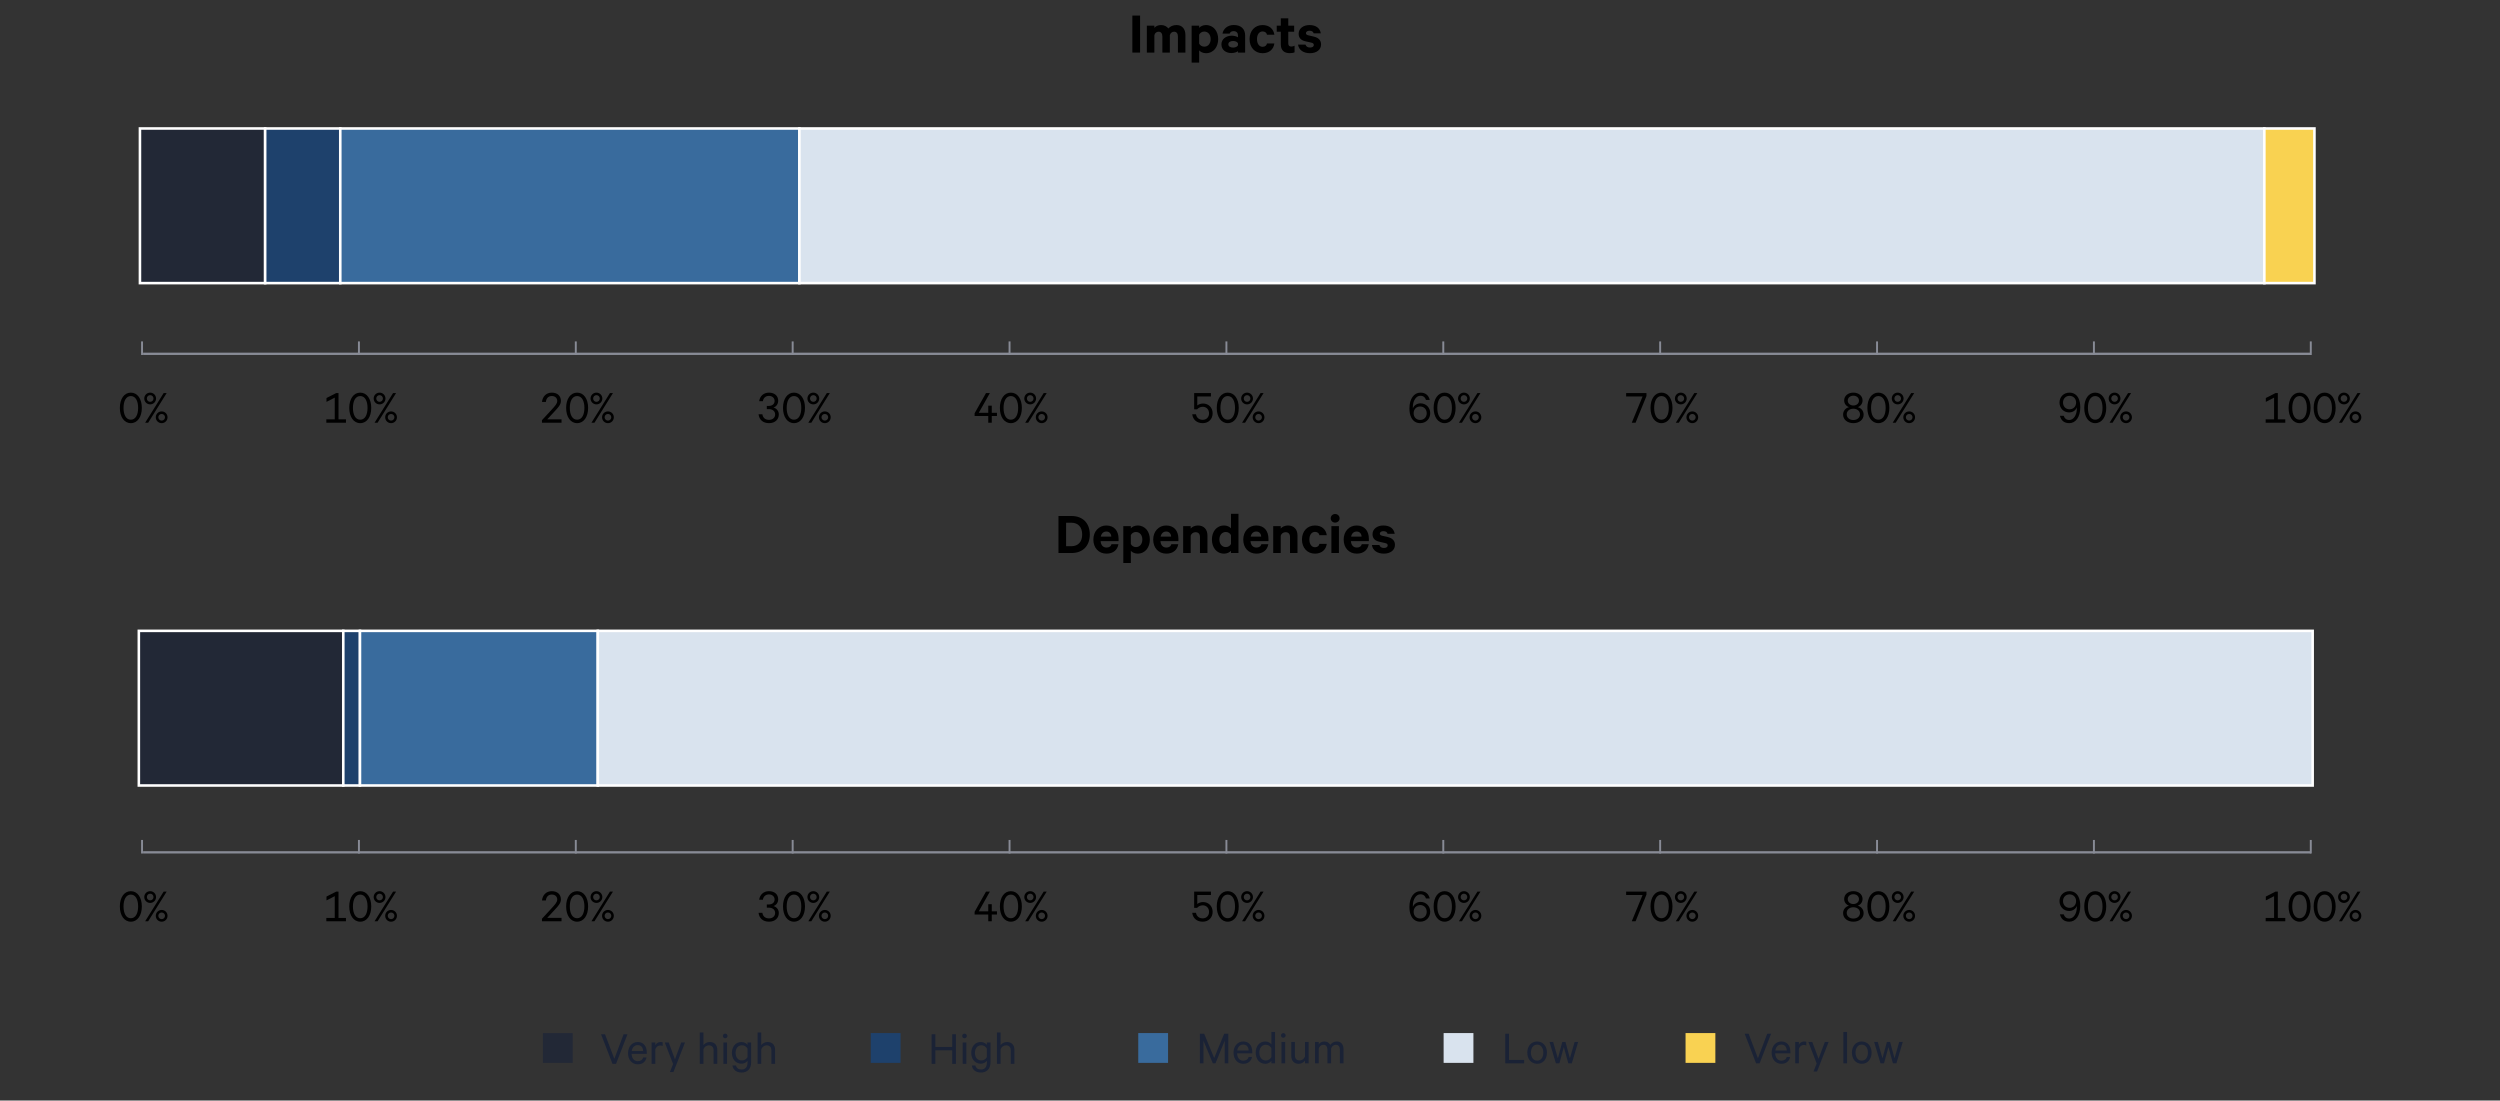 <?xml version="1.0" encoding="UTF-8"?><svg xmlns="http://www.w3.org/2000/svg" viewBox="0 0 970 427.003"><rect x="0" y="0" width="970" height="427.003" fill="#333333" stroke="none"/><defs><style>.cls-1,.cls-2,.cls-3{fill:none;}.cls-4,.cls-5,.cls-2,.cls-3,.cls-6,.cls-7,.cls-8{stroke-miterlimit:10;}.cls-4,.cls-5,.cls-6,.cls-7,.cls-8{stroke:#fff;}.cls-4,.cls-9{fill:#d9e3ee;}.cls-10,.cls-7{fill:#1e416c;}.cls-5{fill:#f9d251;}.cls-11,.cls-6{fill:#396b9d;}.cls-12{fill:#f9d252;}.cls-2{stroke-width:.75px;}.cls-2,.cls-3{stroke:#888b96;}.cls-3{stroke-width:.89px;}.cls-13,.cls-8{fill:#222836;}.cls-14{fill:#1a2235;}</style></defs><g id="EN_ja_FI"><rect class="cls-1" x="55.114" y="5.186" width="841.016" height="47.371"/><path d="M442.354,20.405h-3.001V6.043h3.001v14.363Z"/><path d="M457.036,20.405v-6.221c0-1.12-.48-1.881-1.48-1.881-.761,0-1.461.48-1.66,1.36v6.742h-2.901v-6.221c0-1.12-.479-1.881-1.48-1.881-.739,0-1.439.48-1.62,1.36v6.742h-2.92v-10.442h2.92v.86c.5-.66,1.461-1.1,2.621-1.1,1.24,0,2.22.56,2.8,1.32.721-.76,1.721-1.32,3.182-1.32,2.14,0,3.44,1.5,3.44,3.86v6.822h-2.9Z"/><path d="M465.274,24.286h-2.92v-14.323h2.92v.86c.46-.58,1.48-1.1,2.621-1.1,3.021,0,4.761,2.5,4.761,5.441,0,2.96-1.74,5.481-4.761,5.481-1.141,0-2.161-.54-2.621-1.1v4.741ZM465.274,16.905c.32.7,1.12,1.2,1.961,1.2,1.56,0,2.5-1.261,2.5-2.941,0-1.66-.94-2.92-2.5-2.92-.86,0-1.641.5-1.961,1.22v3.441Z"/><path d="M480.334,20.405v-.56c-.36.34-1.4.74-2.561.74-2.101,0-3.861-1.221-3.861-3.381,0-2,1.761-3.361,4.041-3.361.921,0,1.961.32,2.381.621v-.78c0-.88-.54-1.601-1.7-1.601-.82,0-1.32.36-1.54.96h-2.761c.3-1.88,2.021-3.341,4.381-3.341,2.78,0,4.4,1.521,4.4,4.041v6.662h-2.78ZM480.334,16.804c-.24-.56-1.04-.9-1.881-.9-.92,0-1.86.38-1.86,1.28s.94,1.28,1.86,1.28c.841,0,1.641-.34,1.881-.9v-.761Z"/><path d="M494.455,16.865c-.301,2.24-1.961,3.78-4.581,3.78-2.961,0-5.041-2.22-5.041-5.481,0-3.221,2.08-5.441,5.041-5.441,2.62,0,4.28,1.521,4.581,3.761h-2.861c-.14-.8-.8-1.28-1.7-1.28-1.34,0-2.181,1.22-2.181,2.96,0,1.781.841,3,2.181,3.0.9,0,1.561-.5,1.7-1.3h2.861Z"/><path d="M496.953,12.303h-1.581v-2.34h1.581v-2.861h2.9v2.861h2.28v2.34h-2.28v4.562c0,.84.439,1.2,1.18,1.2.46,0,.94-.14,1.261-.34v2.561c-.4.22-1.101.34-1.86.34-2.121,0-3.48-1.061-3.48-3.381v-4.941Z"/><path d="M506.532,17.305c.2.74.881,1.14,1.74,1.14.881,0,1.48-.34,1.48-1.021,0-.479-.319-.74-1.04-.9l-2.12-.48c-1.601-.34-2.721-1.181-2.721-2.94,0-2.041,1.82-3.381,4.181-3.381,2.621,0,4.101,1.24,4.421,3.221h-2.78c-.141-.601-.641-1.021-1.601-1.021-.7,0-1.38.3-1.38.98,0,.4.279.64.899.8l2.161.5c1.84.44,2.801,1.461,2.801,3.041,0,2.141-1.86,3.4-4.302,3.4-2.521,0-4.341-1.22-4.641-3.34h2.9Z"/><rect class="cls-1" x="54.297" y="199.354" width="842.651" height="47.371"/><path d="M410.684,200.21h5.102c4.341,0,7.062,2.8,7.062,7.181,0,4.381-2.721,7.182-7.062,7.182h-5.102v-14.363ZM415.646,211.933c2.74,0,4.24-1.76,4.24-4.541,0-2.821-1.5-4.581-4.24-4.581h-2.001v9.122h2.001Z"/><path d="M433.947,211.153c-.36,2.22-2.021,3.66-4.621,3.66-3.041,0-5.101-2.22-5.101-5.461,0-3.161,2.12-5.461,5.041-5.461,3.061,0,4.74,2.101,4.74,5.181v.88h-6.961c.08,1.581.98,2.5,2.28,2.5.96,0,1.7-.4,1.921-1.3h2.7ZM429.285,206.231c-1.12,0-1.92.7-2.181,1.98h4.081c-.06-1.1-.7-1.98-1.9-1.98Z"/><path d="M438.765,218.454h-2.92v-14.323h2.92v.86c.46-.58,1.48-1.1,2.621-1.1,3.021,0,4.761,2.5,4.761,5.441,0,2.96-1.74,5.481-4.761,5.481-1.141,0-2.161-.54-2.621-1.1v4.741ZM438.765,211.073c.32.7,1.12,1.2,1.961,1.2,1.56,0,2.5-1.261,2.5-2.941,0-1.66-.94-2.92-2.5-2.92-.86,0-1.641.5-1.961,1.22v3.441Z"/><path d="M457.166,211.153c-.36,2.22-2.021,3.66-4.621,3.66-3.041,0-5.101-2.22-5.101-5.461,0-3.161,2.12-5.461,5.041-5.461,3.061,0,4.74,2.101,4.74,5.181v.88h-6.961c.08,1.581.98,2.5,2.28,2.5.96,0,1.7-.4,1.921-1.3h2.7ZM452.505,206.231c-1.12,0-1.92.7-2.181,1.98h4.081c-.06-1.1-.7-1.98-1.9-1.98Z"/><path d="M459.065,204.131h2.92v.94c.561-.66,1.58-1.18,2.801-1.18,2.341,0,3.701,1.54,3.701,3.86v6.822h-2.901v-6.202c0-1.14-.56-1.88-1.72-1.88-.881,0-1.681.56-1.881,1.44v6.641h-2.92v-10.442Z"/><path d="M477.625,213.713c-.5.56-1.521,1.1-2.641,1.1-3.041,0-4.761-2.46-4.761-5.481,0-2.98,1.72-5.441,4.761-5.441,1.12,0,2.141.52,2.641,1.1v-5.641h2.9v15.223h-2.9v-.86ZM477.625,207.632c-.34-.72-1.141-1.22-1.98-1.22-1.58,0-2.521,1.26-2.521,2.92,0,1.68.94,2.941,2.521,2.941.86,0,1.641-.5,1.98-1.2v-3.441Z"/><path d="M492.106,211.153c-.36,2.22-2.021,3.66-4.621,3.66-3.041,0-5.101-2.22-5.101-5.461,0-3.161,2.12-5.461,5.041-5.461,3.061,0,4.74,2.101,4.74,5.181v.88h-6.961c.08,1.581.98,2.5,2.28,2.5.96,0,1.7-.4,1.921-1.3h2.7ZM487.445,206.231c-1.12,0-1.92.7-2.181,1.98h4.081c-.06-1.1-.7-1.98-1.9-1.98Z"/><path d="M494.004,204.131h2.92v.94c.561-.66,1.58-1.18,2.801-1.18,2.341,0,3.701,1.54,3.701,3.86v6.822h-2.901v-6.202c0-1.14-.56-1.88-1.72-1.88-.881,0-1.681.56-1.881,1.44v6.641h-2.92v-10.442Z"/><path d="M514.785,211.033c-.301,2.24-1.961,3.78-4.581,3.78-2.961,0-5.041-2.22-5.041-5.481,0-3.221,2.08-5.441,5.041-5.441,2.62,0,4.28,1.521,4.581,3.761h-2.861c-.14-.8-.8-1.28-1.7-1.28-1.34,0-2.181,1.22-2.181,2.96,0,1.781.841,3,2.181,3.0.9,0,1.561-.5,1.7-1.3h2.861Z"/><path d="M518.023,199.43c.94,0,1.741.7,1.741,1.68s-.801,1.661-1.741,1.661c-.92,0-1.7-.681-1.7-1.661s.78-1.68,1.7-1.68ZM519.503,214.573h-2.92v-10.442h2.92v10.442Z"/><path d="M531.065,211.153c-.36,2.22-2.021,3.66-4.621,3.66-3.041,0-5.101-2.22-5.101-5.461,0-3.161,2.12-5.461,5.041-5.461,3.061,0,4.74,2.101,4.74,5.181v.88h-6.961c.08,1.581.98,2.5,2.28,2.5.96,0,1.7-.4,1.921-1.3h2.7ZM526.404,206.231c-1.12,0-1.92.7-2.181,1.98h4.081c-.06-1.1-.7-1.98-1.9-1.98Z"/><path d="M535.202,211.473c.2.74.881,1.14,1.74,1.14.881,0,1.48-.34,1.48-1.021,0-.479-.319-.74-1.04-.9l-2.12-.48c-1.601-.34-2.721-1.181-2.721-2.94,0-2.041,1.82-3.381,4.181-3.381,2.621,0,4.101,1.24,4.421,3.221h-2.78c-.141-.601-.641-1.021-1.601-1.021-.7,0-1.38.3-1.38.98,0,.4.279.64.899.8l2.161.5c1.84.44,2.801,1.461,2.801,3.041,0,2.141-1.86,3.4-4.302,3.4-2.521,0-4.341-1.22-4.641-3.34h2.9Z"/></g><g id="Otsikot"><rect class="cls-8" x="54.297" y="49.849" width="48.582" height="60"/><rect class="cls-7" x="102.879" y="49.849" width="29.149" height="60"/><rect class="cls-6" x="132.028" y="49.849" width="178.133" height="60"/><rect class="cls-4" x="310.161" y="49.849" width="568.406" height="60"/><rect class="cls-5" x="878.567" y="49.849" width="19.433" height="60"/><line class="cls-3" x1="896.585" y1="330.71" x2="55.518" y2="330.71"/><rect class="cls-1" x="35.205" y="345.266" width="40.833" height="20.641"/><path d="M50.76,357.618c-2.562,0-4.258-2.417-4.258-5.922s1.696-5.922,4.258-5.922c2.577,0,4.273,2.417,4.273,5.922s-1.696,5.922-4.273,5.922ZM50.76,347.102c-1.857,0-2.833,1.921-2.833,4.594s.976,4.578,2.833,4.578c1.856,0,2.833-1.905,2.833-4.578s-.977-4.594-2.833-4.594Z"/><path d="M55.974,348.062c0-1.28,1.024-2.289,2.288-2.289,1.265,0,2.289,1.008,2.289,2.289,0,1.265-1.024,2.273-2.289,2.273-1.264,0-2.288-1.009-2.288-2.273ZM63.496,345.95h1.169l-7.171,11.492h-1.169l7.171-11.492ZM59.559,348.062c0-.736-.576-1.312-1.297-1.312-.72,0-1.28.577-1.28,1.312,0,.721.561,1.281,1.28,1.281.721,0,1.297-.56,1.297-1.281ZM60.44,355.33c0-1.265,1.024-2.273,2.288-2.273,1.265,0,2.273,1.009,2.273,2.273,0,1.28-1.009,2.289-2.273,2.289-1.264,0-2.288-1.008-2.288-2.289ZM61.432,355.33c0,.72.576,1.296,1.296,1.296.721,0,1.297-.576,1.297-1.296,0-.721-.576-1.281-1.297-1.281-.72,0-1.296.56-1.296,1.281Z"/><line class="cls-2" x1="55.114" y1="331.164" x2="55.114" y2="325.901"/><rect class="cls-1" x="119.352" y="345.266" width="40.833" height="20.641"/><path d="M126.617,356.146h3.266v-8.435l-3.201,1.648v-1.505l3.777-1.92h.88v10.212h2.897v1.296h-7.619v-1.296Z"/><path d="M139.771,357.618c-2.562,0-4.258-2.417-4.258-5.922s1.696-5.922,4.258-5.922c2.577,0,4.273,2.417,4.273,5.922s-1.696,5.922-4.273,5.922ZM139.771,347.102c-1.857,0-2.833,1.921-2.833,4.594s.976,4.578,2.833,4.578c1.856,0,2.833-1.905,2.833-4.578s-.977-4.594-2.833-4.594Z"/><path d="M144.985,348.062c0-1.28,1.024-2.289,2.288-2.289,1.265,0,2.289,1.008,2.289,2.289,0,1.265-1.024,2.273-2.289,2.273-1.264,0-2.288-1.009-2.288-2.273ZM152.507,345.95h1.169l-7.171,11.492h-1.169l7.171-11.492ZM148.57,348.062c0-.736-.576-1.312-1.297-1.312-.72,0-1.28.577-1.28,1.312,0,.721.561,1.281,1.28,1.281.721,0,1.297-.56,1.297-1.281ZM149.45,355.33c0-1.265,1.024-2.273,2.288-2.273,1.265,0,2.273,1.009,2.273,2.273,0,1.28-1.009,2.289-2.273,2.289-1.264,0-2.288-1.008-2.288-2.289ZM150.443,355.33c0,.72.576,1.296,1.296,1.296.721,0,1.297-.576,1.297-1.296,0-.721-.576-1.281-1.297-1.281-.72,0-1.296.56-1.296,1.281Z"/><line class="cls-2" x1="139.261" y1="331.164" x2="139.261" y2="325.901"/><rect class="cls-1" x="203.499" y="345.266" width="40.833" height="20.641"/><path d="M216.207,349.023c0-1.169-.832-1.937-2.113-1.937-1.408,0-2.177.976-2.288,2.305h-1.521c.225-2.129,1.665-3.618,3.81-3.618,2.209,0,3.538,1.281,3.538,3.233,0,1.457-1.152,2.641-2.354,3.938l-2.961,3.201h5.555v1.296h-7.588v-.976l3.762-4.082c1.201-1.329,2.161-2.273,2.161-3.361Z"/><path d="M223.918,357.618c-2.562,0-4.258-2.417-4.258-5.922s1.696-5.922,4.258-5.922c2.577,0,4.273,2.417,4.273,5.922s-1.696,5.922-4.273,5.922ZM223.918,347.102c-1.857,0-2.833,1.921-2.833,4.594s.976,4.578,2.833,4.578c1.856,0,2.833-1.905,2.833-4.578s-.977-4.594-2.833-4.594Z"/><path d="M229.132,348.062c0-1.28,1.024-2.289,2.288-2.289,1.265,0,2.289,1.008,2.289,2.289,0,1.265-1.024,2.273-2.289,2.273-1.264,0-2.288-1.009-2.288-2.273ZM236.655,345.95h1.169l-7.171,11.492h-1.169l7.171-11.492ZM232.717,348.062c0-.736-.576-1.312-1.297-1.312-.72,0-1.28.577-1.28,1.312,0,.721.561,1.281,1.28,1.281.721,0,1.297-.56,1.297-1.281ZM233.598,355.33c0-1.265,1.024-2.273,2.288-2.273,1.265,0,2.273,1.009,2.273,2.273,0,1.28-1.009,2.289-2.273,2.289-1.264,0-2.288-1.008-2.288-2.289ZM234.59,355.33c0,.72.576,1.296,1.296,1.296.721,0,1.297-.576,1.297-1.296,0-.721-.576-1.281-1.297-1.281-.72,0-1.296.56-1.296,1.281Z"/><line class="cls-2" x1="223.408" y1="331.164" x2="223.408" y2="325.901"/><rect class="cls-1" x="287.646" y="345.266" width="40.833" height="20.641"/><path d="M297.521,350.927h.816c1.248,0,2.209-.704,2.209-1.937,0-1.104-.881-1.953-2.209-1.953-1.312,0-2.161.849-2.337,2.049h-1.44c.271-1.952,1.712-3.313,3.793-3.313,2.257,0,3.586,1.312,3.586,3.153,0,1.281-.769,2.305-1.825,2.625,1.265.352,2.065,1.409,2.065,2.705,0,1.873-1.409,3.361-3.794,3.361-2.353,0-3.825-1.329-4.065-3.458h1.473c.208,1.329,1.072,2.177,2.577,2.177,1.408,0,2.385-.848,2.385-2.097,0-1.296-1.057-2.064-2.401-2.064h-.832v-1.249Z"/><path d="M308.065,357.618c-2.562,0-4.258-2.417-4.258-5.922s1.696-5.922,4.258-5.922c2.577,0,4.273,2.417,4.273,5.922s-1.696,5.922-4.273,5.922ZM308.065,347.102c-1.857,0-2.833,1.921-2.833,4.594s.976,4.578,2.833,4.578c1.856,0,2.833-1.905,2.833-4.578s-.977-4.594-2.833-4.594Z"/><path d="M313.279,348.062c0-1.28,1.024-2.289,2.288-2.289,1.265,0,2.289,1.008,2.289,2.289,0,1.265-1.024,2.273-2.289,2.273-1.264,0-2.288-1.009-2.288-2.273ZM320.801,345.95h1.169l-7.171,11.492h-1.169l7.171-11.492ZM316.864,348.062c0-.736-.576-1.312-1.297-1.312-.72,0-1.28.577-1.28,1.312,0,.721.561,1.281,1.28,1.281.721,0,1.297-.56,1.297-1.281ZM317.744,355.33c0-1.265,1.024-2.273,2.288-2.273,1.265,0,2.273,1.009,2.273,2.273,0,1.28-1.009,2.289-2.273,2.289-1.264,0-2.288-1.008-2.288-2.289ZM318.737,355.33c0,.72.576,1.296,1.296,1.296.721,0,1.297-.576,1.297-1.296,0-.721-.576-1.281-1.297-1.281-.72,0-1.296.56-1.296,1.281Z"/><line class="cls-2" x1="307.555" y1="331.164" x2="307.555" y2="325.901"/><rect class="cls-1" x="371.794" y="345.266" width="40.833" height="20.641"/><path d="M379.763,353.601h3.682v-2.769h1.36v2.769h2.018v1.232h-2.018v2.609h-1.36v-2.609h-5.298v-1.041l4.418-7.843h1.504l-4.306,7.651Z"/><path d="M392.212,357.618c-2.562,0-4.258-2.417-4.258-5.922s1.696-5.922,4.258-5.922c2.577,0,4.273,2.417,4.273,5.922s-1.696,5.922-4.273,5.922ZM392.212,347.102c-1.857,0-2.833,1.921-2.833,4.594s.976,4.578,2.833,4.578c1.856,0,2.833-1.905,2.833-4.578s-.977-4.594-2.833-4.594Z"/><path d="M397.426,348.062c0-1.28,1.024-2.289,2.288-2.289,1.265,0,2.289,1.008,2.289,2.289,0,1.265-1.024,2.273-2.289,2.273-1.264,0-2.288-1.009-2.288-2.273ZM404.949,345.95h1.169l-7.171,11.492h-1.169l7.171-11.492ZM401.011,348.062c0-.736-.576-1.312-1.297-1.312-.72,0-1.28.577-1.28,1.312,0,.721.561,1.281,1.28,1.281.721,0,1.297-.56,1.297-1.281ZM401.892,355.33c0-1.265,1.024-2.273,2.288-2.273,1.265,0,2.273,1.009,2.273,2.273,0,1.28-1.009,2.289-2.273,2.289-1.264,0-2.288-1.008-2.288-2.289ZM402.884,355.33c0,.72.576,1.296,1.296,1.296.721,0,1.297-.576,1.297-1.296,0-.721-.576-1.281-1.297-1.281-.72,0-1.296.56-1.296,1.281Z"/><line class="cls-2" x1="391.702" y1="331.164" x2="391.702" y2="325.901"/><rect class="cls-1" x="455.941" y="345.266" width="40.833" height="20.641"/><path d="M463.333,352.256v-6.307h6.515v1.312h-5.298v3.489c.416-.368,1.265-.752,2.225-.752,2.177,0,3.729,1.601,3.729,3.81,0,2.193-1.568,3.81-3.825,3.81-2.305,0-3.81-1.312-4.098-3.458h1.456c.24,1.345,1.185,2.161,2.642,2.161,1.456,0,2.433-1.072,2.433-2.513,0-1.44-.977-2.545-2.433-2.545-.944,0-1.761.448-2.193.993h-1.152Z"/><path d="M476.359,357.618c-2.562,0-4.258-2.417-4.258-5.922s1.696-5.922,4.258-5.922c2.577,0,4.273,2.417,4.273,5.922s-1.696,5.922-4.273,5.922ZM476.359,347.102c-1.857,0-2.833,1.921-2.833,4.594s.976,4.578,2.833,4.578c1.856,0,2.833-1.905,2.833-4.578s-.977-4.594-2.833-4.594Z"/><path d="M481.573,348.062c0-1.28,1.024-2.289,2.288-2.289,1.265,0,2.289,1.008,2.289,2.289,0,1.265-1.024,2.273-2.289,2.273-1.264,0-2.288-1.009-2.288-2.273ZM489.095,345.95h1.169l-7.171,11.492h-1.169l7.171-11.492ZM485.157,348.062c0-.736-.576-1.312-1.297-1.312-.72,0-1.28.577-1.28,1.312,0,.721.561,1.281,1.28,1.281.721,0,1.297-.56,1.297-1.281ZM486.038,355.33c0-1.265,1.024-2.273,2.288-2.273,1.265,0,2.273,1.009,2.273,2.273,0,1.28-1.009,2.289-2.273,2.289-1.264,0-2.288-1.008-2.288-2.289ZM487.031,355.33c0,.72.576,1.296,1.296,1.296.721,0,1.297-.576,1.297-1.296,0-.721-.576-1.281-1.297-1.281-.72,0-1.296.56-1.296,1.281Z"/><line class="cls-2" x1="475.85" y1="331.164" x2="475.85" y2="325.901"/><rect class="cls-1" x="876.676" y="345.266" width="40.833" height="20.641"/><path d="M879.076,356.146h3.266v-8.435l-3.201,1.648v-1.505l3.777-1.92h.88v10.212h2.897v1.296h-7.619v-1.296Z"/><path d="M892.23,357.618c-2.562,0-4.258-2.417-4.258-5.922s1.696-5.922,4.258-5.922c2.577,0,4.273,2.417,4.273,5.922s-1.696,5.922-4.273,5.922ZM892.23,347.102c-1.857,0-2.833,1.921-2.833,4.594s.976,4.578,2.833,4.578c1.856,0,2.833-1.905,2.833-4.578s-.977-4.594-2.833-4.594Z"/><path d="M901.957,357.618c-2.562,0-4.258-2.417-4.258-5.922s1.696-5.922,4.258-5.922c2.577,0,4.273,2.417,4.273,5.922s-1.696,5.922-4.273,5.922ZM901.957,347.102c-1.857,0-2.833,1.921-2.833,4.594s.976,4.578,2.833,4.578c1.856,0,2.833-1.905,2.833-4.578s-.977-4.594-2.833-4.594Z"/><path d="M907.171,348.062c0-1.28,1.024-2.289,2.288-2.289,1.265,0,2.289,1.008,2.289,2.289,0,1.265-1.024,2.273-2.289,2.273-1.264,0-2.288-1.009-2.288-2.273ZM914.694,345.95h1.169l-7.171,11.492h-1.169l7.171-11.492ZM910.756,348.062c0-.736-.576-1.312-1.297-1.312-.72,0-1.28.577-1.28,1.312,0,.721.561,1.281,1.28,1.281.721,0,1.297-.56,1.297-1.281ZM911.637,355.33c0-1.265,1.024-2.273,2.288-2.273,1.265,0,2.273,1.009,2.273,2.273,0,1.28-1.009,2.289-2.273,2.289-1.264,0-2.288-1.008-2.288-2.289ZM912.629,355.33c0,.72.576,1.296,1.296,1.296.721,0,1.297-.576,1.297-1.296,0-.721-.576-1.281-1.297-1.281-.72,0-1.296.56-1.296,1.281Z"/><line class="cls-2" x1="896.585" y1="331.164" x2="896.585" y2="325.901"/><rect class="cls-1" x="540.088" y="345.266" width="40.833" height="20.641"/><path d="M553.276,348.606c-.305-.96-.961-1.617-2.161-1.617-1.696,0-2.93,1.937-2.93,4.418,0,.096,0,.368.017.496.384-1.168,1.568-1.969,2.961-1.969,2.241,0,3.762,1.729,3.762,3.81,0,2.113-1.537,3.874-3.905,3.874-1.521,0-2.737-.752-3.458-2.193-.512-1.04-.704-2.177-.704-3.537,0-3.698,1.761-6.115,4.258-6.115,2.049,0,3.186,1.088,3.634,2.833h-1.473ZM553.564,353.777c0-1.537-1.072-2.625-2.529-2.625-1.488,0-2.545,1.072-2.545,2.625,0,1.504,1.04,2.593,2.545,2.593,1.457,0,2.529-1.072,2.529-2.593Z"/><path d="M560.506,357.618c-2.562,0-4.258-2.417-4.258-5.922s1.696-5.922,4.258-5.922c2.577,0,4.273,2.417,4.273,5.922s-1.696,5.922-4.273,5.922ZM560.506,347.102c-1.857,0-2.833,1.921-2.833,4.594s.976,4.578,2.833,4.578c1.856,0,2.833-1.905,2.833-4.578s-.977-4.594-2.833-4.594Z"/><path d="M565.72,348.062c0-1.28,1.024-2.289,2.288-2.289,1.265,0,2.289,1.008,2.289,2.289,0,1.265-1.024,2.273-2.289,2.273-1.264,0-2.288-1.009-2.288-2.273ZM573.242,345.95h1.169l-7.171,11.492h-1.169l7.171-11.492ZM569.305,348.062c0-.736-.576-1.312-1.297-1.312-.72,0-1.28.577-1.28,1.312,0,.721.561,1.281,1.28,1.281.721,0,1.297-.56,1.297-1.281ZM570.186,355.33c0-1.265,1.024-2.273,2.288-2.273,1.265,0,2.273,1.009,2.273,2.273,0,1.28-1.009,2.289-2.273,2.289-1.264,0-2.288-1.008-2.288-2.289ZM571.178,355.33c0,.72.576,1.296,1.296,1.296.721,0,1.297-.576,1.297-1.296,0-.721-.576-1.281-1.297-1.281-.72,0-1.296.56-1.296,1.281Z"/><line class="cls-2" x1="559.997" y1="331.164" x2="559.997" y2="325.901"/><rect class="cls-1" x="624.235" y="345.266" width="40.833" height="20.641"/><path d="M634.605,357.442h-1.473l4.193-10.18h-6.387v-1.312h7.892v1.136l-4.226,10.356Z"/><path d="M644.653,357.618c-2.562,0-4.258-2.417-4.258-5.922s1.696-5.922,4.258-5.922c2.577,0,4.273,2.417,4.273,5.922s-1.696,5.922-4.273,5.922ZM644.653,347.102c-1.857,0-2.833,1.921-2.833,4.594s.976,4.578,2.833,4.578c1.856,0,2.833-1.905,2.833-4.578s-.977-4.594-2.833-4.594Z"/><path d="M649.866,348.062c0-1.28,1.024-2.289,2.288-2.289,1.265,0,2.289,1.008,2.289,2.289,0,1.265-1.024,2.273-2.289,2.273-1.264,0-2.288-1.009-2.288-2.273ZM657.389,345.95h1.169l-7.171,11.492h-1.169l7.171-11.492ZM653.451,348.062c0-.736-.576-1.312-1.297-1.312-.72,0-1.28.577-1.28,1.312,0,.721.561,1.281,1.28,1.281.721,0,1.297-.56,1.297-1.281ZM654.332,355.33c0-1.265,1.024-2.273,2.288-2.273,1.265,0,2.273,1.009,2.273,2.273,0,1.28-1.009,2.289-2.273,2.289-1.264,0-2.288-1.008-2.288-2.289ZM655.324,355.33c0,.72.576,1.296,1.296,1.296.721,0,1.297-.576,1.297-1.296,0-.721-.576-1.281-1.297-1.281-.72,0-1.296.56-1.296,1.281Z"/><line class="cls-2" x1="644.144" y1="331.164" x2="644.144" y2="325.901"/><rect class="cls-1" x="708.382" y="345.266" width="40.833" height="20.641"/><path d="M719.105,357.618c-2.258,0-3.986-1.329-3.986-3.313,0-1.489,1.009-2.577,2.289-2.897-1.088-.384-1.873-1.345-1.873-2.593,0-1.857,1.585-3.042,3.57-3.042,1.984,0,3.569,1.185,3.569,3.042,0,1.248-.785,2.208-1.857,2.593,1.265.32,2.273,1.408,2.273,2.897,0,1.984-1.729,3.313-3.985,3.313ZM719.105,352.016c-1.473,0-2.577.88-2.577,2.192,0,1.297,1.104,2.193,2.577,2.193,1.472,0,2.576-.896,2.576-2.193,0-1.312-1.104-2.192-2.576-2.192ZM719.105,346.958c-1.201,0-2.178.768-2.178,1.92,0,1.121.977,1.889,2.178,1.889,1.216,0,2.177-.768,2.177-1.889,0-1.152-.961-1.92-2.177-1.92Z"/><path d="M728.8,357.618c-2.562,0-4.258-2.417-4.258-5.922s1.696-5.922,4.258-5.922c2.577,0,4.273,2.417,4.273,5.922s-1.696,5.922-4.273,5.922ZM728.8,347.102c-1.857,0-2.833,1.921-2.833,4.594s.976,4.578,2.833,4.578c1.856,0,2.833-1.905,2.833-4.578s-.977-4.594-2.833-4.594Z"/><path d="M734.014,348.062c0-1.28,1.024-2.289,2.288-2.289,1.265,0,2.289,1.008,2.289,2.289,0,1.265-1.024,2.273-2.289,2.273-1.264,0-2.288-1.009-2.288-2.273ZM741.536,345.95h1.169l-7.171,11.492h-1.169l7.171-11.492ZM737.599,348.062c0-.736-.576-1.312-1.297-1.312-.72,0-1.28.577-1.28,1.312,0,.721.561,1.281,1.28,1.281.721,0,1.297-.56,1.297-1.281ZM738.48,355.33c0-1.265,1.024-2.273,2.288-2.273,1.265,0,2.273,1.009,2.273,2.273,0,1.28-1.009,2.289-2.273,2.289-1.264,0-2.288-1.008-2.288-2.289ZM739.472,355.33c0,.72.576,1.296,1.296,1.296.721,0,1.297-.576,1.297-1.296,0-.721-.576-1.281-1.297-1.281-.72,0-1.296.56-1.296,1.281Z"/><line class="cls-2" x1="728.291" y1="331.164" x2="728.291" y2="325.901"/><rect class="cls-1" x="792.529" y="345.266" width="40.833" height="20.641"/><path d="M800.722,354.769c.32.977.977,1.617,2.161,1.617,1.696,0,2.929-1.921,2.929-4.402,0-.112,0-.368-.016-.496-.368,1.152-1.553,1.969-2.962,1.969-2.24,0-3.745-1.745-3.745-3.826,0-2.113,1.521-3.857,3.89-3.857,1.521,0,2.753.752,3.474,2.193.496,1.024.688,2.177.688,3.537,0,3.698-1.744,6.115-4.257,6.115-2.049,0-3.186-1.088-3.634-2.849h1.473ZM800.449,349.615c0,1.537,1.072,2.625,2.514,2.625,1.488,0,2.561-1.072,2.561-2.625,0-1.504-1.057-2.593-2.561-2.593-1.441,0-2.514,1.072-2.514,2.593Z"/><path d="M812.947,357.618c-2.562,0-4.258-2.417-4.258-5.922s1.696-5.922,4.258-5.922c2.577,0,4.273,2.417,4.273,5.922s-1.696,5.922-4.273,5.922ZM812.947,347.102c-1.857,0-2.833,1.921-2.833,4.594s.976,4.578,2.833,4.578c1.856,0,2.833-1.905,2.833-4.578s-.977-4.594-2.833-4.594Z"/><path d="M818.16,348.062c0-1.28,1.024-2.289,2.288-2.289,1.265,0,2.289,1.008,2.289,2.289,0,1.265-1.024,2.273-2.289,2.273-1.264,0-2.288-1.009-2.288-2.273ZM825.683,345.95h1.169l-7.171,11.492h-1.169l7.171-11.492ZM821.745,348.062c0-.736-.576-1.312-1.297-1.312-.72,0-1.28.577-1.28,1.312,0,.721.561,1.281,1.28,1.281.721,0,1.297-.56,1.297-1.281ZM822.626,355.33c0-1.265,1.024-2.273,2.288-2.273,1.265,0,2.273,1.009,2.273,2.273,0,1.28-1.009,2.289-2.273,2.289-1.264,0-2.288-1.008-2.288-2.289ZM823.618,355.33c0,.72.576,1.296,1.296,1.296.721,0,1.297-.576,1.297-1.296,0-.721-.576-1.281-1.297-1.281-.72,0-1.296.56-1.296,1.281Z"/><line class="cls-2" x1="812.438" y1="331.164" x2="812.438" y2="325.901"/><path class="cls-14" d="M237.644,412.782l-4.434-11.493h1.536l3.618,9.54,3.601-9.54h1.505l-4.449,11.493h-1.377Z"/><path class="cls-14" d="M250.861,410.285c-.319,1.585-1.488,2.673-3.377,2.673-2.257,0-3.81-1.744-3.81-4.321,0-2.481,1.521-4.338,3.794-4.338,2.272,0,3.489,1.681,3.489,4.082v.512h-5.891c.032,1.761,1.024,2.849,2.417,2.849,1.04,0,1.809-.512,2.049-1.457h1.328ZM247.468,405.499c-1.265,0-2.161.864-2.354,2.321h4.434c-.048-1.232-.688-2.321-2.08-2.321Z"/><path class="cls-14" d="M257.115,405.867c-.24-.144-.608-.224-.944-.224-.88,0-1.648.576-1.921,1.553v5.586h-1.425v-8.308h1.425v1.073c.336-.705,1.121-1.249,2.033-1.249.368,0,.688.048.832.128v1.44Z"/><path class="cls-14" d="M259.914,415.967l1.248-3.122-3.233-8.372h1.521l2.434,6.547,2.433-6.547h1.473l-4.498,11.493h-1.376Z"/><path class="cls-14" d="M271.513,400.601h1.425v4.914c.465-.656,1.36-1.217,2.449-1.217,1.889,0,2.913,1.217,2.913,3.025v5.458h-1.425v-5.218c0-1.169-.576-1.969-1.841-1.969-.96,0-1.809.64-2.097,1.553v5.634h-1.425v-12.181Z"/><path class="cls-14" d="M281.369,401.049c.496,0,.912.4.912.912,0,.496-.416.896-.912.896s-.896-.4-.896-.896c0-.512.4-.912.896-.912ZM282.089,412.782h-1.425v-8.308h1.425v8.308Z"/><path class="cls-14" d="M290.043,411.597c-.432.592-1.312,1.121-2.337,1.121-2.449,0-3.729-2.001-3.729-4.209,0-2.209,1.28-4.21,3.729-4.21,1.024,0,1.905.528,2.337,1.104v-.929h1.408v7.667c0,2.705-1.568,4.001-3.713,4.001-2.017,0-3.298-1.04-3.554-2.737h1.393c.24,1.041,1.009,1.569,2.161,1.569,1.505,0,2.305-.96,2.305-2.753v-.624ZM290.043,406.843c-.432-.769-1.248-1.28-2.129-1.28-1.585,0-2.497,1.232-2.497,2.945,0,1.712.912,2.945,2.497,2.945.881,0,1.697-.512,2.129-1.296v-3.313Z"/><path class="cls-14" d="M293.945,400.601h1.425v4.914c.465-.656,1.36-1.217,2.449-1.217,1.889,0,2.913,1.217,2.913,3.025v5.458h-1.425v-5.218c0-1.169-.576-1.969-1.841-1.969-.96,0-1.809.64-2.097,1.553v5.634h-1.425v-12.181Z"/><rect class="cls-13" x="210.639" y="400.833" width="11.562" height="11.562"/><rect class="cls-10" x="337.845" y="400.833" width="11.562" height="11.562"/><rect class="cls-1" x="360.088" y="400.606" width="44.263" height="20.287"/><path class="cls-14" d="M370.907,401.29v11.492h-1.456v-5.25h-6.531v5.25h-1.457v-11.492h1.457v4.93h6.531v-4.93h1.456Z"/><path class="cls-14" d="M374.232,401.049c.497,0,.913.399.913.912,0,.496-.416.896-.913.896-.496,0-.896-.4-.896-.896,0-.513.399-.912.896-.912ZM374.951,412.782h-1.424v-8.308h1.424v8.308Z"/><path class="cls-14" d="M382.906,411.597c-.433.593-1.312,1.12-2.337,1.12-2.449,0-3.729-2-3.729-4.209s1.28-4.21,3.729-4.21c1.024,0,1.904.528,2.337,1.104v-.929h1.409v7.667c0,2.705-1.569,4.002-3.714,4.002-2.017,0-3.298-1.04-3.554-2.737h1.393c.24,1.041,1.008,1.569,2.161,1.569,1.505,0,2.305-.961,2.305-2.754v-.624ZM382.906,406.843c-.433-.769-1.249-1.28-2.129-1.28-1.585,0-2.497,1.232-2.497,2.945s.912,2.945,2.497,2.945c.88,0,1.696-.513,2.129-1.297v-3.313Z"/><path class="cls-14" d="M386.807,400.601h1.425v4.914c.464-.656,1.36-1.217,2.449-1.217,1.889,0,2.913,1.217,2.913,3.025v5.458h-1.424v-5.218c0-1.169-.576-1.969-1.842-1.969-.96,0-1.809.64-2.097,1.552v5.635h-1.425v-12.181Z"/><rect class="cls-1" x="464.176" y="400.404" width="75.285" height="29.423"/><path class="cls-14" d="M470.578,412.58l-3.633-8.771v8.771h-1.393v-11.492h1.664l3.89,9.428,3.874-9.428h1.616v11.492h-1.408v-8.771l-3.586,8.771h-1.024Z"/><path class="cls-14" d="M485.795,410.083c-.32,1.585-1.488,2.673-3.377,2.673-2.257,0-3.81-1.744-3.81-4.321,0-2.481,1.521-4.338,3.793-4.338,2.273,0,3.489,1.681,3.489,4.082v.512h-5.89c.032,1.761,1.024,2.85,2.417,2.85,1.04,0,1.809-.513,2.049-1.457h1.328ZM482.402,405.296c-1.265,0-2.16.864-2.353,2.321h4.434c-.048-1.232-.688-2.321-2.081-2.321Z"/><path class="cls-14" d="M493.299,411.62c-.416.592-1.312,1.136-2.337,1.136-2.449,0-3.746-1.984-3.746-4.338,0-2.337,1.297-4.321,3.746-4.321,1.024,0,1.921.544,2.337,1.137v-4.834h1.424v12.181h-1.424v-.96ZM493.299,406.737c-.433-.848-1.249-1.376-2.129-1.376-1.601,0-2.545,1.296-2.545,3.057s.944,3.058,2.545,3.058c.88,0,1.696-.512,2.129-1.36v-3.378Z"/><path class="cls-14" d="M497.921,400.847c.496,0,.912.399.912.912,0,.496-.416.896-.912.896s-.896-.4-.896-.896c0-.513.4-.912.896-.912ZM498.641,412.58h-1.424v-8.308h1.424v8.308Z"/><path class="cls-14" d="M507.747,412.58h-1.408v-1.04c-.48.656-1.361,1.216-2.417,1.216-1.89,0-2.897-1.232-2.897-3.025v-5.458h1.408v5.219c0,1.152.561,1.952,1.825,1.952.977,0,1.776-.64,2.081-1.536v-5.635h1.408v8.308Z"/><path class="cls-14" d="M519.876,412.58v-5.282c0-1.168-.513-1.921-1.568-1.921-.849,0-1.585.576-1.841,1.473v5.73h-1.425v-5.282c0-1.168-.496-1.921-1.553-1.921-.849,0-1.585.576-1.825,1.473v5.73h-1.424v-8.308h1.424v.961c.4-.641,1.201-1.137,2.226-1.137,1.057,0,1.872.544,2.24,1.328.545-.752,1.393-1.328,2.546-1.328,1.681,0,2.608,1.185,2.608,2.978v5.506h-1.408Z"/><rect class="cls-11" x="441.644" y="400.833" width="11.562" height="11.562"/><rect class="cls-1" x="582.658" y="400.404" width="72.661" height="29.423"/><path class="cls-14" d="M584.033,401.087h1.457v10.164h5.874v1.328h-7.331v-11.492Z"/><path class="cls-14" d="M600.229,408.418c0,2.562-1.553,4.338-3.81,4.338-2.289,0-3.826-1.776-3.826-4.338,0-2.545,1.537-4.321,3.826-4.321,2.257,0,3.81,1.776,3.81,4.321ZM594.002,408.418c0,1.825.912,3.105,2.417,3.105,1.488,0,2.385-1.28,2.385-3.105,0-1.809-.896-3.104-2.385-3.104-1.505,0-2.417,1.296-2.417,3.104Z"/><path class="cls-14" d="M609.124,410.627l1.825-6.354h1.377l-2.466,8.308h-1.36l-1.729-6.307-1.729,6.307h-1.36l-2.466-8.308h1.409l1.824,6.354,1.713-6.354h1.249l1.712,6.354Z"/><rect class="cls-9" x="560.125" y="400.833" width="11.562" height="11.562"/><rect class="cls-1" x="676.527" y="400.404" width="72.661" height="29.423"/><path class="cls-14" d="M681.361,412.58l-4.434-11.492h1.536l3.617,9.539,3.602-9.539h1.505l-4.45,11.492h-1.376Z"/><path class="cls-14" d="M694.578,410.083c-.32,1.585-1.488,2.673-3.377,2.673-2.258,0-3.811-1.744-3.811-4.321,0-2.481,1.521-4.338,3.794-4.338s3.489,1.681,3.489,4.082v.512h-5.891c.033,1.761,1.025,2.85,2.418,2.85,1.04,0,1.809-.513,2.049-1.457h1.328ZM691.185,405.296c-1.265,0-2.161.864-2.353,2.321h4.434c-.049-1.232-.688-2.321-2.081-2.321Z"/><path class="cls-14" d="M700.832,405.665c-.239-.144-.607-.224-.943-.224-.881,0-1.648.576-1.922,1.553v5.586h-1.424v-8.308h1.424v1.072c.337-.704,1.121-1.248,2.033-1.248.369,0,.688.048.832.128v1.44Z"/><path class="cls-14" d="M703.631,415.765l1.248-3.121-3.232-8.372h1.521l2.433,6.547,2.434-6.547h1.473l-4.498,11.493h-1.377Z"/><path class="cls-14" d="M716.655,412.58h-1.424v-12.181h1.424v12.181Z"/><path class="cls-14" d="M726.177,408.418c0,2.562-1.553,4.338-3.81,4.338-2.289,0-3.826-1.776-3.826-4.338,0-2.545,1.537-4.321,3.826-4.321,2.257,0,3.81,1.776,3.81,4.321ZM719.95,408.418c0,1.825.912,3.105,2.417,3.105,1.488,0,2.385-1.28,2.385-3.105,0-1.809-.896-3.104-2.385-3.104-1.505,0-2.417,1.296-2.417,3.104Z"/><path class="cls-14" d="M735.073,410.627l1.825-6.354h1.377l-2.466,8.308h-1.359l-1.729-6.307-1.729,6.307h-1.36l-2.465-8.308h1.408l1.824,6.354,1.713-6.354h1.249l1.712,6.354Z"/><rect class="cls-12" x="653.995" y="400.833" width="11.562" height="11.562"/><line class="cls-3" x1="896.585" y1="137.277" x2="55.518" y2="137.277"/><rect class="cls-1" x="35.205" y="151.833" width="40.833" height="20.641"/><path d="M50.76,164.185c-2.562,0-4.258-2.417-4.258-5.922,0-3.506,1.696-5.923,4.258-5.923,2.577,0,4.273,2.417,4.273,5.923,0,3.505-1.696,5.922-4.273,5.922ZM50.76,153.669c-1.857,0-2.833,1.92-2.833,4.594,0,2.673.976,4.578,2.833,4.578,1.856,0,2.833-1.905,2.833-4.578,0-2.673-.977-4.594-2.833-4.594Z"/><path d="M55.974,154.629c0-1.28,1.024-2.289,2.288-2.289,1.265,0,2.289,1.009,2.289,2.289,0,1.265-1.024,2.273-2.289,2.273-1.264,0-2.288-1.008-2.288-2.273ZM63.496,152.517h1.169l-7.171,11.493h-1.169l7.171-11.493ZM59.559,154.629c0-.736-.576-1.312-1.297-1.312-.72,0-1.28.576-1.28,1.312,0,.721.561,1.28,1.28,1.28.721,0,1.297-.56,1.297-1.28ZM60.44,161.897c0-1.265,1.024-2.273,2.288-2.273,1.265,0,2.273,1.008,2.273,2.273,0,1.281-1.009,2.289-2.273,2.289-1.264,0-2.288-1.008-2.288-2.289ZM61.432,161.897c0,.72.576,1.296,1.296,1.296.721,0,1.297-.576,1.297-1.296s-.576-1.281-1.297-1.281c-.72,0-1.296.561-1.296,1.281Z"/><line class="cls-2" x1="55.114" y1="137.731" x2="55.114" y2="132.468"/><rect class="cls-1" x="119.352" y="151.833" width="40.833" height="20.641"/><path d="M126.617,162.712h3.266v-8.435l-3.201,1.649v-1.505l3.777-1.921h.88v10.212h2.897v1.297h-7.619v-1.297Z"/><path d="M139.771,164.185c-2.562,0-4.258-2.417-4.258-5.922,0-3.506,1.696-5.923,4.258-5.923,2.577,0,4.273,2.417,4.273,5.923,0,3.505-1.696,5.922-4.273,5.922ZM139.771,153.669c-1.857,0-2.833,1.92-2.833,4.594,0,2.673.976,4.578,2.833,4.578,1.856,0,2.833-1.905,2.833-4.578,0-2.673-.977-4.594-2.833-4.594Z"/><path d="M144.985,154.629c0-1.28,1.024-2.289,2.288-2.289,1.265,0,2.289,1.009,2.289,2.289,0,1.265-1.024,2.273-2.289,2.273-1.264,0-2.288-1.008-2.288-2.273ZM152.507,152.517h1.169l-7.171,11.493h-1.169l7.171-11.493ZM148.57,154.629c0-.736-.576-1.312-1.297-1.312-.72,0-1.28.576-1.28,1.312,0,.721.561,1.28,1.28,1.28.721,0,1.297-.56,1.297-1.28ZM149.45,161.897c0-1.265,1.024-2.273,2.288-2.273,1.265,0,2.273,1.008,2.273,2.273,0,1.281-1.009,2.289-2.273,2.289-1.264,0-2.288-1.008-2.288-2.289ZM150.443,161.897c0,.72.576,1.296,1.296,1.296.721,0,1.297-.576,1.297-1.296s-.576-1.281-1.297-1.281c-.72,0-1.296.561-1.296,1.281Z"/><line class="cls-2" x1="139.261" y1="137.731" x2="139.261" y2="132.468"/><rect class="cls-1" x="203.499" y="151.833" width="40.833" height="20.641"/><path d="M216.207,155.59c0-1.168-.832-1.937-2.113-1.937-1.408,0-2.177.977-2.288,2.305h-1.521c.225-2.129,1.665-3.618,3.81-3.618,2.209,0,3.538,1.281,3.538,3.233,0,1.457-1.152,2.641-2.354,3.938l-2.961,3.201h5.555v1.297h-7.588v-.977l3.762-4.082c1.201-1.329,2.161-2.273,2.161-3.361Z"/><path d="M223.918,164.185c-2.562,0-4.258-2.417-4.258-5.922,0-3.506,1.696-5.923,4.258-5.923,2.577,0,4.273,2.417,4.273,5.923,0,3.505-1.696,5.922-4.273,5.922ZM223.918,153.669c-1.857,0-2.833,1.92-2.833,4.594,0,2.673.976,4.578,2.833,4.578,1.856,0,2.833-1.905,2.833-4.578,0-2.673-.977-4.594-2.833-4.594Z"/><path d="M229.132,154.629c0-1.28,1.024-2.289,2.288-2.289,1.265,0,2.289,1.009,2.289,2.289,0,1.265-1.024,2.273-2.289,2.273-1.264,0-2.288-1.008-2.288-2.273ZM236.655,152.517h1.169l-7.171,11.493h-1.169l7.171-11.493ZM232.717,154.629c0-.736-.576-1.312-1.297-1.312-.72,0-1.28.576-1.28,1.312,0,.721.561,1.28,1.28,1.28.721,0,1.297-.56,1.297-1.28ZM233.598,161.897c0-1.265,1.024-2.273,2.288-2.273,1.265,0,2.273,1.008,2.273,2.273,0,1.281-1.009,2.289-2.273,2.289-1.264,0-2.288-1.008-2.288-2.289ZM234.59,161.897c0,.72.576,1.296,1.296,1.296.721,0,1.297-.576,1.297-1.296s-.576-1.281-1.297-1.281c-.72,0-1.296.561-1.296,1.281Z"/><line class="cls-2" x1="223.408" y1="137.731" x2="223.408" y2="132.468"/><rect class="cls-1" x="287.646" y="151.833" width="40.833" height="20.641"/><path d="M297.521,157.495h.816c1.248,0,2.209-.704,2.209-1.937,0-1.104-.881-1.953-2.209-1.953-1.312,0-2.161.849-2.337,2.049h-1.44c.271-1.953,1.712-3.313,3.793-3.313,2.257,0,3.586,1.312,3.586,3.153,0,1.281-.769,2.305-1.825,2.625,1.265.353,2.065,1.409,2.065,2.705,0,1.873-1.409,3.361-3.794,3.361-2.353,0-3.825-1.328-4.065-3.457h1.473c.208,1.328,1.072,2.177,2.577,2.177,1.408,0,2.385-.849,2.385-2.097,0-1.297-1.057-2.065-2.401-2.065h-.832v-1.249Z"/><path d="M308.065,164.185c-2.562,0-4.258-2.417-4.258-5.922,0-3.506,1.696-5.923,4.258-5.923,2.577,0,4.273,2.417,4.273,5.923,0,3.505-1.696,5.922-4.273,5.922ZM308.065,153.669c-1.857,0-2.833,1.92-2.833,4.594,0,2.673.976,4.578,2.833,4.578,1.856,0,2.833-1.905,2.833-4.578,0-2.673-.977-4.594-2.833-4.594Z"/><path d="M313.279,154.629c0-1.28,1.024-2.289,2.288-2.289,1.265,0,2.289,1.009,2.289,2.289,0,1.265-1.024,2.273-2.289,2.273-1.264,0-2.288-1.008-2.288-2.273ZM320.801,152.517h1.169l-7.171,11.493h-1.169l7.171-11.493ZM316.864,154.629c0-.736-.576-1.312-1.297-1.312-.72,0-1.28.576-1.28,1.312,0,.721.561,1.28,1.28,1.28.721,0,1.297-.56,1.297-1.28ZM317.744,161.897c0-1.265,1.024-2.273,2.288-2.273,1.265,0,2.273,1.008,2.273,2.273,0,1.281-1.009,2.289-2.273,2.289-1.264,0-2.288-1.008-2.288-2.289ZM318.737,161.897c0,.72.576,1.296,1.296,1.296.721,0,1.297-.576,1.297-1.296s-.576-1.281-1.297-1.281c-.72,0-1.296.561-1.296,1.281Z"/><line class="cls-2" x1="307.555" y1="137.731" x2="307.555" y2="132.468"/><rect class="cls-1" x="371.794" y="151.833" width="40.833" height="20.641"/><path d="M379.763,160.168h3.682v-2.769h1.36v2.769h2.018v1.232h-2.018v2.609h-1.36v-2.609h-5.298v-1.04l4.418-7.843h1.504l-4.306,7.651Z"/><path d="M392.212,164.185c-2.562,0-4.258-2.417-4.258-5.922,0-3.506,1.696-5.923,4.258-5.923,2.577,0,4.273,2.417,4.273,5.923,0,3.505-1.696,5.922-4.273,5.922ZM392.212,153.669c-1.857,0-2.833,1.92-2.833,4.594,0,2.673.976,4.578,2.833,4.578,1.856,0,2.833-1.905,2.833-4.578,0-2.673-.977-4.594-2.833-4.594Z"/><path d="M397.426,154.629c0-1.28,1.024-2.289,2.288-2.289,1.265,0,2.289,1.009,2.289,2.289,0,1.265-1.024,2.273-2.289,2.273-1.264,0-2.288-1.008-2.288-2.273ZM404.949,152.517h1.169l-7.171,11.493h-1.169l7.171-11.493ZM401.011,154.629c0-.736-.576-1.312-1.297-1.312-.72,0-1.28.576-1.28,1.312,0,.721.561,1.28,1.28,1.28.721,0,1.297-.56,1.297-1.28ZM401.892,161.897c0-1.265,1.024-2.273,2.288-2.273,1.265,0,2.273,1.008,2.273,2.273,0,1.281-1.009,2.289-2.273,2.289-1.264,0-2.288-1.008-2.288-2.289ZM402.884,161.897c0,.72.576,1.296,1.296,1.296.721,0,1.297-.576,1.297-1.296s-.576-1.281-1.297-1.281c-.72,0-1.296.561-1.296,1.281Z"/><line class="cls-2" x1="391.702" y1="137.731" x2="391.702" y2="132.468"/><rect class="cls-1" x="455.941" y="151.833" width="40.833" height="20.641"/><path d="M463.333,158.823v-6.307h6.515v1.312h-5.298v3.49c.416-.368,1.265-.753,2.225-.753,2.177,0,3.729,1.601,3.729,3.81,0,2.193-1.568,3.81-3.825,3.81-2.305,0-3.81-1.312-4.098-3.457h1.456c.24,1.345,1.185,2.161,2.642,2.161,1.456,0,2.433-1.073,2.433-2.514,0-1.44-.977-2.545-2.433-2.545-.944,0-1.761.448-2.193.993h-1.152Z"/><path d="M476.359,164.185c-2.562,0-4.258-2.417-4.258-5.922,0-3.506,1.696-5.923,4.258-5.923,2.577,0,4.273,2.417,4.273,5.923,0,3.505-1.696,5.922-4.273,5.922ZM476.359,153.669c-1.857,0-2.833,1.92-2.833,4.594,0,2.673.976,4.578,2.833,4.578,1.856,0,2.833-1.905,2.833-4.578,0-2.673-.977-4.594-2.833-4.594Z"/><path d="M481.573,154.629c0-1.28,1.024-2.289,2.288-2.289,1.265,0,2.289,1.009,2.289,2.289,0,1.265-1.024,2.273-2.289,2.273-1.264,0-2.288-1.008-2.288-2.273ZM489.095,152.517h1.169l-7.171,11.493h-1.169l7.171-11.493ZM485.157,154.629c0-.736-.576-1.312-1.297-1.312-.72,0-1.28.576-1.28,1.312,0,.721.561,1.28,1.28,1.28.721,0,1.297-.56,1.297-1.28ZM486.038,161.897c0-1.265,1.024-2.273,2.288-2.273,1.265,0,2.273,1.008,2.273,2.273,0,1.281-1.009,2.289-2.273,2.289-1.264,0-2.288-1.008-2.288-2.289ZM487.031,161.897c0,.72.576,1.296,1.296,1.296.721,0,1.297-.576,1.297-1.296s-.576-1.281-1.297-1.281c-.72,0-1.296.561-1.296,1.281Z"/><line class="cls-2" x1="475.85" y1="137.731" x2="475.85" y2="132.468"/><rect class="cls-1" x="876.676" y="151.833" width="40.833" height="20.641"/><path d="M879.076,162.712h3.266v-8.435l-3.201,1.649v-1.505l3.777-1.921h.88v10.212h2.897v1.297h-7.619v-1.297Z"/><path d="M892.23,164.185c-2.562,0-4.258-2.417-4.258-5.922,0-3.506,1.696-5.923,4.258-5.923,2.577,0,4.273,2.417,4.273,5.923,0,3.505-1.696,5.922-4.273,5.922ZM892.23,153.669c-1.857,0-2.833,1.92-2.833,4.594,0,2.673.976,4.578,2.833,4.578,1.856,0,2.833-1.905,2.833-4.578,0-2.673-.977-4.594-2.833-4.594Z"/><path d="M901.957,164.185c-2.562,0-4.258-2.417-4.258-5.922,0-3.506,1.696-5.923,4.258-5.923,2.577,0,4.273,2.417,4.273,5.923,0,3.505-1.696,5.922-4.273,5.922ZM901.957,153.669c-1.857,0-2.833,1.92-2.833,4.594,0,2.673.976,4.578,2.833,4.578,1.856,0,2.833-1.905,2.833-4.578,0-2.673-.977-4.594-2.833-4.594Z"/><path d="M907.171,154.629c0-1.28,1.024-2.289,2.288-2.289,1.265,0,2.289,1.009,2.289,2.289,0,1.265-1.024,2.273-2.289,2.273-1.264,0-2.288-1.008-2.288-2.273ZM914.694,152.517h1.169l-7.171,11.493h-1.169l7.171-11.493ZM910.756,154.629c0-.736-.576-1.312-1.297-1.312-.72,0-1.28.576-1.28,1.312,0,.721.561,1.28,1.28,1.28.721,0,1.297-.56,1.297-1.28ZM911.637,161.897c0-1.265,1.024-2.273,2.288-2.273,1.265,0,2.273,1.008,2.273,2.273,0,1.281-1.009,2.289-2.273,2.289-1.264,0-2.288-1.008-2.288-2.289ZM912.629,161.897c0,.72.576,1.296,1.296,1.296.721,0,1.297-.576,1.297-1.296s-.576-1.281-1.297-1.281c-.72,0-1.296.561-1.296,1.281Z"/><line class="cls-2" x1="896.585" y1="137.731" x2="896.585" y2="132.468"/><rect class="cls-1" x="540.088" y="151.833" width="40.833" height="20.641"/><path d="M553.276,155.173c-.305-.96-.961-1.616-2.161-1.616-1.696,0-2.93,1.937-2.93,4.418,0,.096,0,.368.017.496.384-1.169,1.568-1.969,2.961-1.969,2.241,0,3.762,1.729,3.762,3.81,0,2.112-1.537,3.873-3.905,3.873-1.521,0-2.737-.752-3.458-2.192-.512-1.041-.704-2.177-.704-3.538,0-3.698,1.761-6.115,4.258-6.115,2.049,0,3.186,1.089,3.634,2.833h-1.473ZM553.564,160.344c0-1.537-1.072-2.625-2.529-2.625-1.488,0-2.545,1.073-2.545,2.625,0,1.504,1.04,2.593,2.545,2.593,1.457,0,2.529-1.072,2.529-2.593Z"/><path d="M560.506,164.185c-2.562,0-4.258-2.417-4.258-5.922,0-3.506,1.696-5.923,4.258-5.923,2.577,0,4.273,2.417,4.273,5.923,0,3.505-1.696,5.922-4.273,5.922ZM560.506,153.669c-1.857,0-2.833,1.92-2.833,4.594,0,2.673.976,4.578,2.833,4.578,1.856,0,2.833-1.905,2.833-4.578,0-2.673-.977-4.594-2.833-4.594Z"/><path d="M565.72,154.629c0-1.28,1.024-2.289,2.288-2.289,1.265,0,2.289,1.009,2.289,2.289,0,1.265-1.024,2.273-2.289,2.273-1.264,0-2.288-1.008-2.288-2.273ZM573.242,152.517h1.169l-7.171,11.493h-1.169l7.171-11.493ZM569.305,154.629c0-.736-.576-1.312-1.297-1.312-.72,0-1.28.576-1.28,1.312,0,.721.561,1.28,1.28,1.28.721,0,1.297-.56,1.297-1.28ZM570.186,161.897c0-1.265,1.024-2.273,2.288-2.273,1.265,0,2.273,1.008,2.273,2.273,0,1.281-1.009,2.289-2.273,2.289-1.264,0-2.288-1.008-2.288-2.289ZM571.178,161.897c0,.72.576,1.296,1.296,1.296.721,0,1.297-.576,1.297-1.296s-.576-1.281-1.297-1.281c-.72,0-1.296.561-1.296,1.281Z"/><line class="cls-2" x1="559.997" y1="137.731" x2="559.997" y2="132.468"/><rect class="cls-1" x="624.235" y="151.833" width="40.833" height="20.641"/><path d="M634.605,164.009h-1.473l4.193-10.18h-6.387v-1.312h7.892v1.136l-4.226,10.356Z"/><path d="M644.653,164.185c-2.562,0-4.258-2.417-4.258-5.922,0-3.506,1.696-5.923,4.258-5.923,2.577,0,4.273,2.417,4.273,5.923,0,3.505-1.696,5.922-4.273,5.922ZM644.653,153.669c-1.857,0-2.833,1.92-2.833,4.594,0,2.673.976,4.578,2.833,4.578,1.856,0,2.833-1.905,2.833-4.578,0-2.673-.977-4.594-2.833-4.594Z"/><path d="M649.866,154.629c0-1.28,1.024-2.289,2.288-2.289,1.265,0,2.289,1.009,2.289,2.289,0,1.265-1.024,2.273-2.289,2.273-1.264,0-2.288-1.008-2.288-2.273ZM657.389,152.517h1.169l-7.171,11.493h-1.169l7.171-11.493ZM653.451,154.629c0-.736-.576-1.312-1.297-1.312-.72,0-1.28.576-1.28,1.312,0,.721.561,1.28,1.28,1.28.721,0,1.297-.56,1.297-1.28ZM654.332,161.897c0-1.265,1.024-2.273,2.288-2.273,1.265,0,2.273,1.008,2.273,2.273,0,1.281-1.009,2.289-2.273,2.289-1.264,0-2.288-1.008-2.288-2.289ZM655.324,161.897c0,.72.576,1.296,1.296,1.296.721,0,1.297-.576,1.297-1.296s-.576-1.281-1.297-1.281c-.72,0-1.296.561-1.296,1.281Z"/><line class="cls-2" x1="644.144" y1="137.731" x2="644.144" y2="132.468"/><rect class="cls-1" x="708.382" y="151.833" width="40.833" height="20.641"/><path d="M719.105,164.185c-2.258,0-3.986-1.328-3.986-3.313,0-1.489,1.009-2.577,2.289-2.897-1.088-.385-1.873-1.345-1.873-2.593,0-1.857,1.585-3.042,3.57-3.042,1.984,0,3.569,1.185,3.569,3.042,0,1.249-.785,2.208-1.857,2.593,1.265.32,2.273,1.408,2.273,2.897,0,1.985-1.729,3.313-3.985,3.313ZM719.105,158.583c-1.473,0-2.577.88-2.577,2.193,0,1.297,1.104,2.193,2.577,2.193,1.472,0,2.576-.896,2.576-2.193,0-1.312-1.104-2.193-2.576-2.193ZM719.105,153.525c-1.201,0-2.178.769-2.178,1.921,0,1.12.977,1.889,2.178,1.889,1.216,0,2.177-.769,2.177-1.889,0-1.152-.961-1.921-2.177-1.921Z"/><path d="M728.8,164.185c-2.562,0-4.258-2.417-4.258-5.922,0-3.506,1.696-5.923,4.258-5.923,2.577,0,4.273,2.417,4.273,5.923,0,3.505-1.696,5.922-4.273,5.922ZM728.8,153.669c-1.857,0-2.833,1.92-2.833,4.594,0,2.673.976,4.578,2.833,4.578,1.856,0,2.833-1.905,2.833-4.578,0-2.673-.977-4.594-2.833-4.594Z"/><path d="M734.014,154.629c0-1.28,1.024-2.289,2.288-2.289,1.265,0,2.289,1.009,2.289,2.289,0,1.265-1.024,2.273-2.289,2.273-1.264,0-2.288-1.008-2.288-2.273ZM741.536,152.517h1.169l-7.171,11.493h-1.169l7.171-11.493ZM737.599,154.629c0-.736-.576-1.312-1.297-1.312-.72,0-1.28.576-1.28,1.312,0,.721.561,1.28,1.28,1.28.721,0,1.297-.56,1.297-1.28ZM738.48,161.897c0-1.265,1.024-2.273,2.288-2.273,1.265,0,2.273,1.008,2.273,2.273,0,1.281-1.009,2.289-2.273,2.289-1.264,0-2.288-1.008-2.288-2.289ZM739.472,161.897c0,.72.576,1.296,1.296,1.296.721,0,1.297-.576,1.297-1.296s-.576-1.281-1.297-1.281c-.72,0-1.296.561-1.296,1.281Z"/><line class="cls-2" x1="728.291" y1="137.731" x2="728.291" y2="132.468"/><rect class="cls-1" x="792.529" y="151.833" width="40.833" height="20.641"/><path d="M800.722,161.336c.32.976.977,1.616,2.161,1.616,1.696,0,2.929-1.921,2.929-4.401,0-.112,0-.368-.016-.496-.368,1.152-1.553,1.969-2.962,1.969-2.24,0-3.745-1.745-3.745-3.826,0-2.112,1.521-3.857,3.89-3.857,1.521,0,2.753.752,3.474,2.193.496,1.024.688,2.177.688,3.537,0,3.697-1.744,6.114-4.257,6.114-2.049,0-3.186-1.088-3.634-2.849h1.473ZM800.449,156.182c0,1.537,1.072,2.625,2.514,2.625,1.488,0,2.561-1.072,2.561-2.625,0-1.505-1.057-2.593-2.561-2.593-1.441,0-2.514,1.072-2.514,2.593Z"/><path d="M812.947,164.185c-2.562,0-4.258-2.417-4.258-5.922,0-3.506,1.696-5.923,4.258-5.923,2.577,0,4.273,2.417,4.273,5.923,0,3.505-1.696,5.922-4.273,5.922ZM812.947,153.669c-1.857,0-2.833,1.92-2.833,4.594,0,2.673.976,4.578,2.833,4.578,1.856,0,2.833-1.905,2.833-4.578,0-2.673-.977-4.594-2.833-4.594Z"/><path d="M818.16,154.629c0-1.28,1.024-2.289,2.288-2.289,1.265,0,2.289,1.009,2.289,2.289,0,1.265-1.024,2.273-2.289,2.273-1.264,0-2.288-1.008-2.288-2.273ZM825.683,152.517h1.169l-7.171,11.493h-1.169l7.171-11.493ZM821.745,154.629c0-.736-.576-1.312-1.297-1.312-.72,0-1.28.576-1.28,1.312,0,.721.561,1.28,1.28,1.28.721,0,1.297-.56,1.297-1.28ZM822.626,161.897c0-1.265,1.024-2.273,2.288-2.273,1.265,0,2.273,1.008,2.273,2.273,0,1.281-1.009,2.289-2.273,2.289-1.264,0-2.288-1.008-2.288-2.289ZM823.618,161.897c0,.72.576,1.296,1.296,1.296.721,0,1.297-.576,1.297-1.296s-.576-1.281-1.297-1.281c-.72,0-1.296.561-1.296,1.281Z"/><line class="cls-2" x1="812.438" y1="137.731" x2="812.438" y2="132.468"/><rect class="cls-8" x="53.868" y="244.772" width="79.326" height="60"/><rect class="cls-7" x="133.193" y="244.772" width="6.476" height="60"/><rect class="cls-6" x="139.669" y="244.772" width="92.277" height="60"/><rect class="cls-4" x="231.946" y="244.772" width="665.365" height="60"/></g></svg>